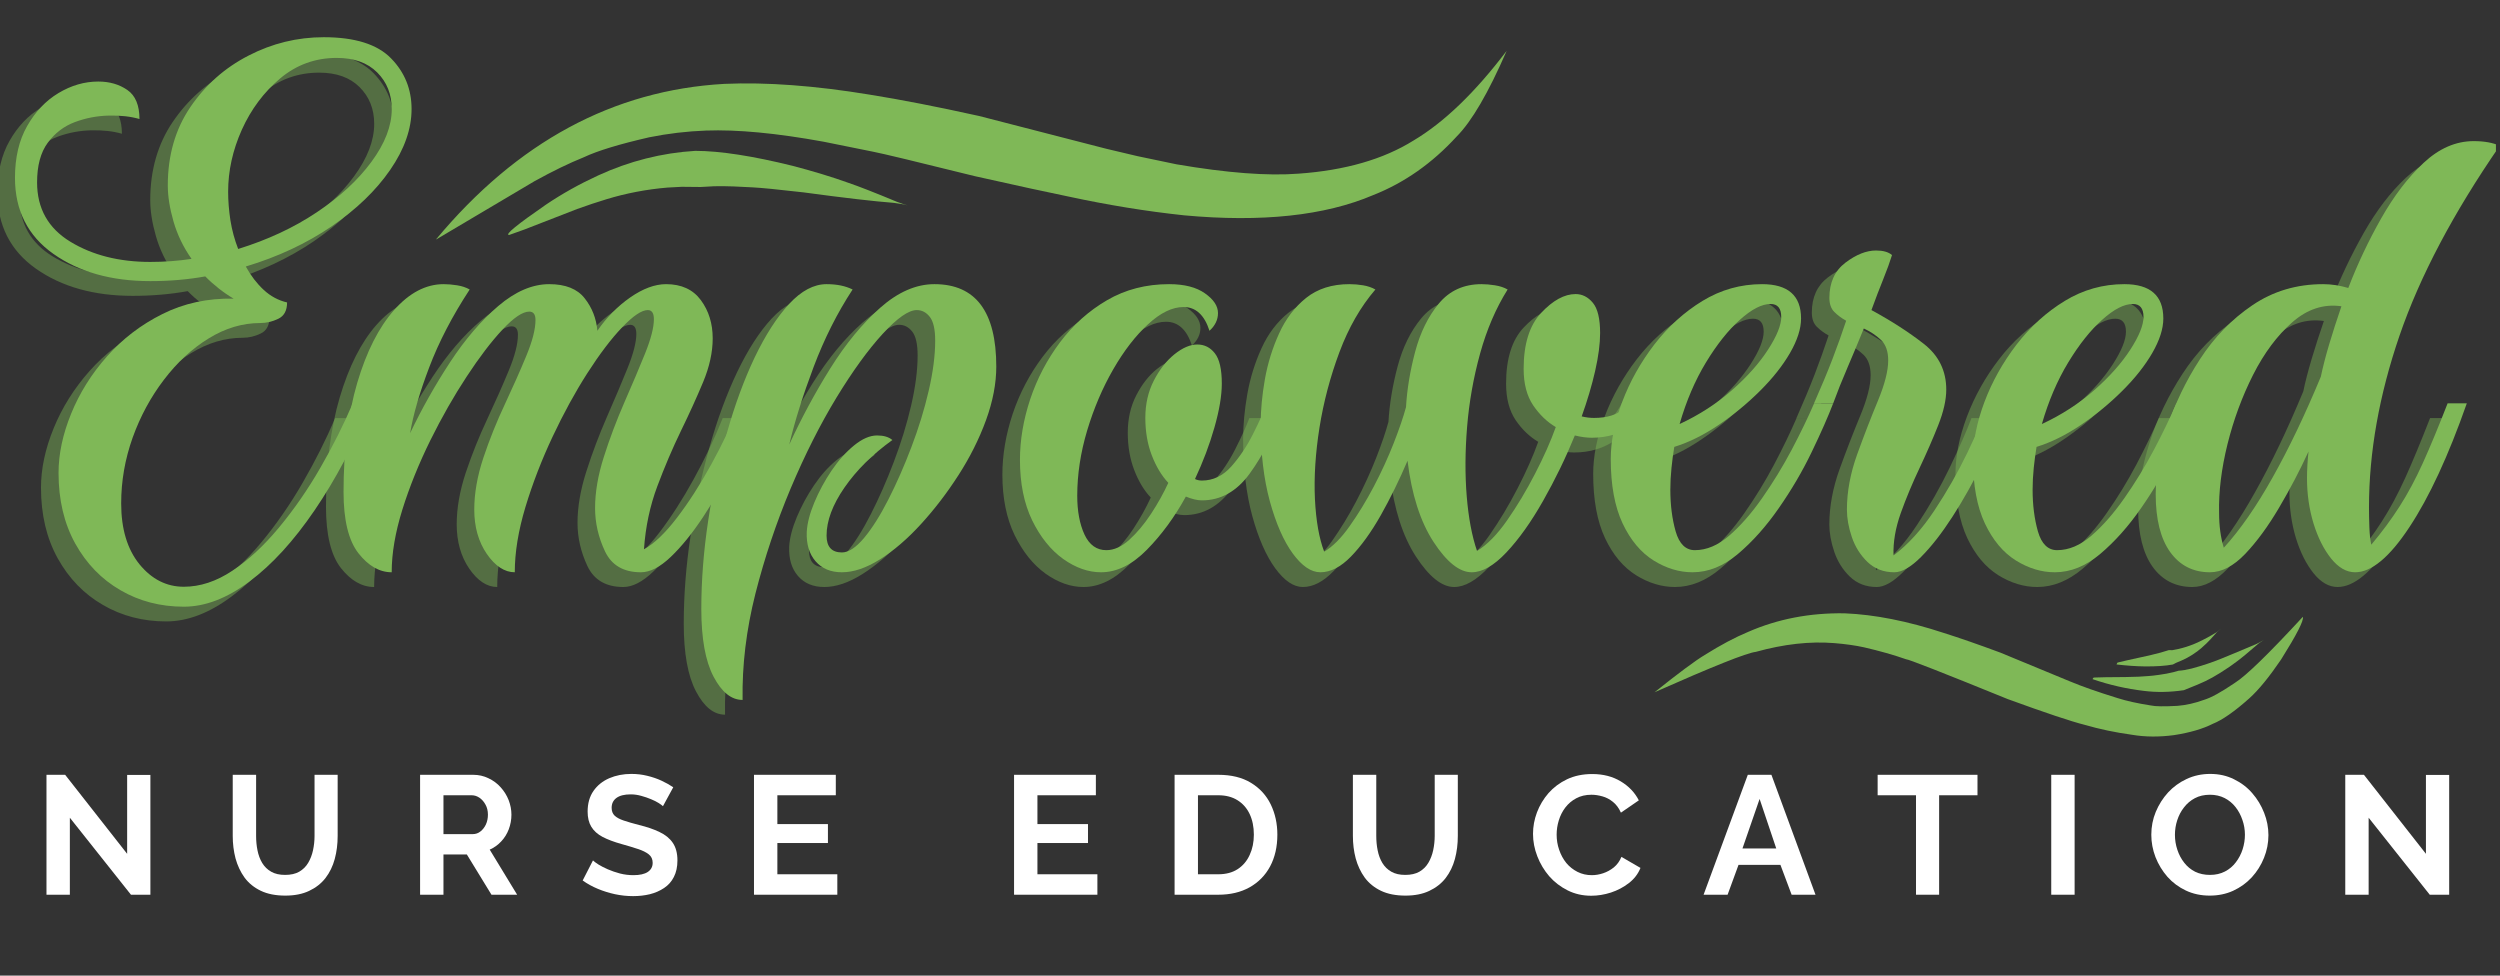 <svg xmlns="http://www.w3.org/2000/svg" xmlns:xlink="http://www.w3.org/1999/xlink" width="410" viewBox="0 0 307.5 120" height="160" preserveAspectRatio="xMidYMid meet"><rect x="0" y="0" width="307.5" height="120" fill="#333333" stroke="none"/><defs><g></g><clipPath id="fa09509497"><path d="M 265 17 L 307 17 L 307 71 L 265 71 Z M 265 17 " clip-rule="nonzero"></path></clipPath><clipPath id="bf67455c68"><path d="M 53 6 L 186 6 L 186 30 L 53 30 Z M 53 6 " clip-rule="nonzero"></path></clipPath><clipPath id="39e35d7f1f"><path d="M 52.441 12.574 L 185.355 3.227 L 186.957 26.012 L 54.043 35.359 Z M 52.441 12.574 " clip-rule="nonzero"></path></clipPath><clipPath id="1b4119282a"><path d="M 52.441 12.574 L 185.355 3.227 L 186.957 26.012 L 54.043 35.359 Z M 52.441 12.574 " clip-rule="nonzero"></path></clipPath><clipPath id="07a37777d4"><path d="M 62 18 L 112 18 L 112 29 L 62 29 Z M 62 18 " clip-rule="nonzero"></path></clipPath><clipPath id="f08b775c84"><path d="M 52.441 12.574 L 185.355 3.227 L 186.957 26.012 L 54.043 35.359 Z M 52.441 12.574 " clip-rule="nonzero"></path></clipPath><clipPath id="177f8e85aa"><path d="M 52.441 12.574 L 185.355 3.227 L 186.957 26.012 L 54.043 35.359 Z M 52.441 12.574 " clip-rule="nonzero"></path></clipPath><clipPath id="a512374259"><path d="M 203.512 75.316 L 283.457 75.316 L 283.457 90.543 L 203.512 90.543 Z M 203.512 75.316 " clip-rule="nonzero"></path></clipPath></defs><g fill="#7fb857" fill-opacity="0.439"><g transform="translate(1.557, 72.202)"><g><path d="M 18.891 4.234 C 16.016 4.234 13.414 3.555 11.094 2.203 C 8.77 0.859 6.922 -1.047 5.547 -3.516 C 4.172 -5.992 3.484 -8.895 3.484 -12.219 C 3.484 -14.539 4 -16.969 5.031 -19.5 C 6.062 -22.039 7.531 -24.391 9.438 -26.547 C 11.352 -28.711 13.629 -30.453 16.266 -31.766 C 18.898 -33.086 21.816 -33.719 25.016 -33.656 C 24.379 -34.031 23.766 -34.453 23.172 -34.922 C 22.578 -35.391 22.031 -35.879 21.531 -36.391 C 19.395 -36.004 17.141 -35.812 14.766 -35.812 C 9.992 -35.812 6.023 -36.926 2.859 -39.156 C -0.297 -41.383 -1.875 -44.504 -1.875 -48.516 C -1.875 -51.016 -1.375 -53.141 -0.375 -54.891 C 0.625 -56.648 1.906 -58 3.469 -58.938 C 5.039 -59.883 6.676 -60.359 8.375 -60.359 C 9.75 -60.359 10.938 -60.016 11.938 -59.328 C 12.938 -58.641 13.438 -57.445 13.438 -55.75 C 12.375 -56.062 11.117 -56.203 9.672 -56.172 C 8.234 -56.141 6.844 -55.875 5.5 -55.375 C 4.156 -54.875 3.039 -54.023 2.156 -52.828 C 1.281 -51.641 0.844 -50.016 0.844 -47.953 C 0.844 -44.754 2.207 -42.32 4.938 -40.656 C 7.664 -39 10.941 -38.172 14.766 -38.172 C 15.641 -38.172 16.5 -38.203 17.344 -38.266 C 18.188 -38.328 19.02 -38.422 19.844 -38.547 C 18.832 -39.984 18.094 -41.516 17.625 -43.141 C 17.156 -44.773 16.922 -46.254 16.922 -47.578 C 16.922 -51.273 17.844 -54.484 19.688 -57.203 C 21.539 -59.93 23.926 -62.047 26.844 -63.547 C 29.758 -65.055 32.848 -65.812 36.109 -65.812 C 39.93 -65.812 42.688 -64.945 44.375 -63.219 C 46.062 -61.5 46.906 -59.414 46.906 -56.969 C 46.906 -54.531 46.031 -52.039 44.281 -49.5 C 42.531 -46.957 40.117 -44.633 37.047 -42.531 C 33.973 -40.438 30.461 -38.797 26.516 -37.609 C 27.141 -36.473 27.875 -35.516 28.719 -34.734 C 29.562 -33.953 30.52 -33.438 31.594 -33.188 C 31.594 -32.188 31.227 -31.516 30.5 -31.172 C 29.781 -30.828 29.047 -30.656 28.297 -30.656 C 26.109 -30.656 23.992 -30.023 21.953 -28.766 C 19.91 -27.516 18.078 -25.82 16.453 -23.688 C 14.828 -21.562 13.539 -19.18 12.594 -16.547 C 11.656 -13.91 11.188 -11.219 11.188 -8.469 C 11.188 -5.332 11.938 -2.836 13.438 -0.984 C 14.945 0.859 16.766 1.781 18.891 1.781 C 20.898 1.781 22.891 1.125 24.859 -0.188 C 26.836 -1.5 28.75 -3.27 30.594 -5.5 C 32.445 -7.727 34.141 -10.172 35.672 -12.828 C 37.211 -15.492 38.547 -18.145 39.672 -20.781 L 41.938 -20.781 C 39.863 -15.758 37.539 -11.367 34.969 -7.609 C 32.406 -3.848 29.742 -0.938 26.984 1.125 C 24.223 3.195 21.523 4.234 18.891 4.234 Z M 24.344 -46.812 C 24.344 -45.688 24.438 -44.508 24.625 -43.281 C 24.82 -42.062 25.141 -40.891 25.578 -39.766 C 29.211 -40.891 32.438 -42.395 35.25 -44.281 C 38.07 -46.164 40.312 -48.234 41.969 -50.484 C 43.633 -52.742 44.469 -54.906 44.469 -56.969 C 44.469 -58.789 43.867 -60.297 42.672 -61.484 C 41.484 -62.672 39.828 -63.266 37.703 -63.266 C 35.066 -63.266 32.742 -62.422 30.734 -60.734 C 28.734 -59.047 27.164 -56.945 26.031 -54.438 C 24.906 -51.926 24.344 -49.383 24.344 -46.812 Z M 24.344 -46.812 "></path></g></g></g><g fill="#7fb857" fill-opacity="0.439"><g transform="translate(38.596, 72.202)"><g><path d="M 7.422 0 C 5.922 0 4.555 -0.781 3.328 -2.344 C 2.109 -3.914 1.5 -6.426 1.5 -9.875 C 1.5 -15.008 2.062 -19.488 3.188 -23.312 C 4.32 -27.133 5.828 -30.109 7.703 -32.234 C 9.586 -34.367 11.625 -35.438 13.812 -35.438 C 14.32 -35.438 14.875 -35.391 15.469 -35.297 C 16.062 -35.203 16.578 -35.031 17.016 -34.781 C 14.879 -31.52 13.219 -28.32 12.031 -25.188 C 10.844 -22.062 10.062 -19.367 9.688 -17.109 C 11.125 -20.117 12.766 -23.031 14.609 -25.844 C 16.461 -28.664 18.438 -30.969 20.531 -32.75 C 22.633 -34.539 24.723 -35.438 26.797 -35.438 C 28.797 -35.438 30.25 -34.859 31.156 -33.703 C 32.07 -32.547 32.594 -31.211 32.719 -29.703 C 33.844 -31.336 35.188 -32.703 36.75 -33.797 C 38.32 -34.891 39.797 -35.438 41.172 -35.438 C 43.055 -35.438 44.484 -34.781 45.453 -33.469 C 46.422 -32.156 46.906 -30.586 46.906 -28.766 C 46.906 -27.078 46.516 -25.289 45.734 -23.406 C 44.953 -21.531 44.039 -19.523 43 -17.391 C 41.969 -15.266 41 -12.992 40.094 -10.578 C 39.188 -8.16 38.641 -5.578 38.453 -2.828 C 39.703 -3.516 41.047 -4.797 42.484 -6.672 C 43.93 -8.555 45.344 -10.75 46.719 -13.25 C 48.102 -15.758 49.297 -18.27 50.297 -20.781 L 52.656 -20.781 C 51.77 -18.395 50.734 -15.977 49.547 -13.531 C 48.359 -11.094 47.086 -8.852 45.734 -6.812 C 44.391 -4.781 43.055 -3.133 41.734 -1.875 C 40.422 -0.625 39.203 0 38.078 0 C 35.941 0 34.469 -0.859 33.656 -2.578 C 32.844 -4.305 32.438 -6.078 32.438 -7.891 C 32.438 -9.836 32.797 -11.938 33.516 -14.188 C 34.234 -16.445 35.078 -18.688 36.047 -20.906 C 37.023 -23.133 37.875 -25.141 38.594 -26.922 C 39.312 -28.711 39.672 -30.113 39.672 -31.125 C 39.672 -31.875 39.422 -32.25 38.922 -32.25 C 38.172 -32.25 37.117 -31.539 35.766 -30.125 C 34.422 -28.719 32.992 -26.836 31.484 -24.484 C 29.984 -22.141 28.562 -19.539 27.219 -16.688 C 25.875 -13.832 24.758 -10.945 23.875 -8.031 C 23 -5.125 22.562 -2.445 22.562 0 C 21.312 0 20.164 -0.75 19.125 -2.25 C 18.094 -3.758 17.578 -5.578 17.578 -7.703 C 17.578 -9.711 17.953 -11.844 18.703 -14.094 C 19.461 -16.352 20.344 -18.547 21.344 -20.672 C 22.344 -22.805 23.219 -24.781 23.969 -26.594 C 24.727 -28.414 25.109 -29.895 25.109 -31.031 C 25.109 -31.719 24.852 -32.062 24.344 -32.062 C 23.531 -32.062 22.43 -31.32 21.047 -29.844 C 19.672 -28.375 18.203 -26.445 16.641 -24.062 C 15.078 -21.688 13.586 -19.07 12.172 -16.219 C 10.766 -13.363 9.617 -10.523 8.734 -7.703 C 7.859 -4.891 7.422 -2.32 7.422 0 Z M 7.422 0 "></path></g></g></g><g fill="#7fb857" fill-opacity="0.439"><g transform="translate(86.351, 72.202)"><g><path d="M 2.828 15.703 C 1.441 15.703 0.25 14.742 -0.75 12.828 C -1.75 10.922 -2.25 8.148 -2.25 4.516 C -2.25 1.004 -1.969 -2.613 -1.406 -6.344 C -0.844 -10.07 -0.078 -13.66 0.891 -17.109 C 1.859 -20.555 3 -23.66 4.312 -26.422 C 5.633 -29.18 7.047 -31.375 8.547 -33 C 10.055 -34.625 11.594 -35.438 13.156 -35.438 C 14.414 -35.438 15.484 -35.219 16.359 -34.781 C 14.473 -31.906 12.875 -28.727 11.562 -25.25 C 10.25 -21.77 9.25 -18.586 8.562 -15.703 C 10.062 -18.961 11.75 -22.094 13.625 -25.094 C 15.508 -28.102 17.547 -30.578 19.734 -32.516 C 21.93 -34.461 24.16 -35.438 26.422 -35.438 C 31.492 -35.438 34.031 -32.055 34.031 -25.297 C 34.031 -23.223 33.609 -21.023 32.766 -18.703 C 31.922 -16.391 30.789 -14.133 29.375 -11.938 C 27.969 -9.75 26.43 -7.742 24.766 -5.922 C 23.109 -4.109 21.43 -2.664 19.734 -1.594 C 18.047 -0.531 16.484 0 15.047 0 C 13.66 0 12.578 -0.453 11.797 -1.359 C 11.016 -2.266 10.656 -3.473 10.719 -4.984 C 10.781 -6.047 11.094 -7.25 11.656 -8.594 C 12.219 -9.945 12.922 -11.25 13.766 -12.5 C 14.617 -13.758 15.547 -14.797 16.547 -15.609 C 17.547 -16.422 18.488 -16.828 19.375 -16.828 C 20.188 -16.828 20.812 -16.641 21.25 -16.266 C 18.801 -14.504 16.836 -12.555 15.359 -10.422 C 13.891 -8.297 13.156 -6.328 13.156 -4.516 C 13.156 -3.129 13.785 -2.438 15.047 -2.438 C 15.859 -2.438 16.766 -3.031 17.766 -4.219 C 18.766 -5.414 19.766 -7 20.766 -8.969 C 21.773 -10.945 22.719 -13.094 23.594 -15.406 C 24.477 -17.727 25.188 -20.035 25.719 -22.328 C 26.25 -24.617 26.516 -26.672 26.516 -28.484 C 26.516 -29.867 26.297 -30.844 25.859 -31.406 C 25.422 -31.969 24.883 -32.25 24.25 -32.25 C 23.25 -32.25 21.852 -31.273 20.062 -29.328 C 18.281 -27.391 16.383 -24.773 14.375 -21.484 C 12.375 -18.191 10.492 -14.461 8.734 -10.297 C 6.984 -6.129 5.539 -1.82 4.406 2.625 C 3.281 7.082 2.754 11.441 2.828 15.703 Z M 2.828 15.703 "></path></g></g></g><g fill="#7fb857" fill-opacity="0.439"><g transform="translate(122.168, 72.202)"><g><path d="M 11.094 0 C 9.531 0 7.977 -0.547 6.438 -1.641 C 4.906 -2.742 3.633 -4.328 2.625 -6.391 C 1.625 -8.461 1.125 -10.938 1.125 -13.812 C 1.125 -16.258 1.547 -18.754 2.391 -21.297 C 3.242 -23.836 4.469 -26.172 6.062 -28.297 C 7.664 -30.43 9.594 -32.156 11.844 -33.469 C 14.102 -34.781 16.645 -35.438 19.469 -35.438 C 21.344 -35.438 22.812 -35.062 23.875 -34.312 C 24.945 -33.562 25.484 -32.75 25.484 -31.875 C 25.484 -31.062 25.133 -30.336 24.438 -29.703 C 23.812 -31.648 22.75 -32.625 21.25 -32.625 C 19.863 -32.625 18.406 -31.914 16.875 -30.5 C 15.344 -29.094 13.914 -27.242 12.594 -24.953 C 11.281 -22.672 10.211 -20.164 9.391 -17.438 C 8.578 -14.707 8.172 -12.031 8.172 -9.406 C 8.172 -7.52 8.469 -5.93 9.062 -4.641 C 9.664 -3.359 10.562 -2.719 11.75 -2.719 C 12.688 -2.719 13.625 -3.141 14.562 -3.984 C 15.508 -4.836 16.406 -5.906 17.25 -7.188 C 18.094 -8.477 18.801 -9.75 19.375 -11 C 18.551 -11.875 17.875 -13 17.344 -14.375 C 16.812 -15.758 16.547 -17.297 16.547 -18.984 C 16.547 -20.68 16.891 -22.203 17.578 -23.547 C 18.266 -24.898 19.109 -25.984 20.109 -26.797 C 21.117 -27.609 22.062 -28.016 22.938 -28.016 C 23.812 -28.016 24.531 -27.656 25.094 -26.938 C 25.664 -26.219 25.953 -24.977 25.953 -23.219 C 25.953 -21.719 25.648 -19.914 25.047 -17.812 C 24.453 -15.719 23.656 -13.602 22.656 -11.469 C 22.906 -11.344 23.188 -11.281 23.5 -11.281 C 24.883 -11.281 26.094 -11.859 27.125 -13.016 C 28.156 -14.18 29.047 -15.516 29.797 -17.016 C 30.555 -18.516 31.125 -19.77 31.5 -20.781 L 33.844 -20.781 C 32.469 -17.207 30.977 -14.32 29.375 -12.125 C 27.781 -9.938 25.82 -8.844 23.5 -8.844 C 22.938 -8.844 22.281 -9 21.531 -9.312 C 20.156 -6.801 18.555 -4.617 16.734 -2.766 C 14.922 -0.922 13.039 0 11.094 0 Z M 11.094 0 "></path></g></g></g><g fill="#7fb857" fill-opacity="0.439"><g transform="translate(151.123, 72.202)"><g><path d="M 9.125 0 C 7.988 0 6.859 -0.766 5.734 -2.297 C 4.609 -3.836 3.664 -5.984 2.906 -8.734 C 2.156 -11.492 1.781 -14.66 1.781 -18.234 C 1.781 -19.93 1.953 -21.766 2.297 -23.734 C 2.648 -25.711 3.234 -27.594 4.047 -29.375 C 4.859 -31.164 5.969 -32.625 7.375 -33.75 C 8.789 -34.875 10.562 -35.438 12.688 -35.438 C 13.25 -35.438 13.812 -35.391 14.375 -35.297 C 14.945 -35.203 15.453 -35.031 15.891 -34.781 C 14.066 -32.656 12.594 -30.086 11.469 -27.078 C 10.344 -24.066 9.523 -20.977 9.016 -17.812 C 8.516 -14.645 8.328 -11.711 8.453 -9.016 C 8.586 -6.328 8.969 -4.164 9.594 -2.531 C 10.656 -3.164 11.703 -4.219 12.734 -5.688 C 13.773 -7.156 14.766 -8.781 15.703 -10.562 C 16.641 -12.352 17.453 -14.125 18.141 -15.875 C 18.828 -17.633 19.332 -19.113 19.656 -20.312 C 19.781 -22.5 20.156 -24.77 20.781 -27.125 C 21.406 -29.477 22.375 -31.453 23.688 -33.047 C 25.008 -34.641 26.766 -35.438 28.953 -35.438 C 29.453 -35.438 30 -35.391 30.594 -35.297 C 31.195 -35.203 31.719 -35.031 32.156 -34.781 C 30.707 -32.469 29.578 -29.836 28.766 -26.891 C 27.953 -23.941 27.422 -20.945 27.172 -17.906 C 26.922 -14.863 26.906 -12.008 27.125 -9.344 C 27.344 -6.688 27.766 -4.445 28.391 -2.625 C 29.641 -3.383 30.875 -4.641 32.094 -6.391 C 33.32 -8.148 34.469 -10.062 35.531 -12.125 C 36.602 -14.195 37.453 -16.109 38.078 -17.859 C 37.016 -18.484 36.086 -19.375 35.297 -20.531 C 34.516 -21.695 34.125 -23.191 34.125 -25.016 C 34.125 -28.078 34.844 -30.375 36.281 -31.906 C 37.727 -33.445 39.141 -34.219 40.516 -34.219 C 41.336 -34.219 42.047 -33.859 42.641 -33.141 C 43.234 -32.422 43.531 -31.18 43.531 -29.422 C 43.531 -28.109 43.328 -26.555 42.922 -24.766 C 42.516 -22.984 41.961 -21.117 41.266 -19.172 C 41.523 -19.109 41.781 -19.062 42.031 -19.031 C 42.281 -19 42.531 -18.984 42.781 -18.984 C 44.406 -18.984 45.641 -19.375 46.484 -20.156 C 47.336 -20.945 47.984 -21.812 48.422 -22.75 L 51.047 -22.75 C 50.234 -20.688 49.086 -19.133 47.609 -18.094 C 46.141 -17.062 44.438 -16.547 42.5 -16.547 C 41.875 -16.547 41.18 -16.641 40.422 -16.828 C 39.297 -14.066 37.992 -11.383 36.516 -8.781 C 35.047 -6.188 33.539 -4.07 32 -2.438 C 30.469 -0.812 29.047 0 27.734 0 C 26.234 0 24.664 -1.25 23.031 -3.75 C 21.406 -6.258 20.344 -9.582 19.844 -13.719 C 18.832 -11.344 17.734 -9.102 16.547 -7 C 15.359 -4.906 14.133 -3.211 12.875 -1.922 C 11.625 -0.641 10.375 0 9.125 0 Z M 9.125 0 "></path></g></g></g><g fill="#7fb857" fill-opacity="0.439"><g transform="translate(195.4, 72.202)"><g><path d="M 10.625 0 C 8.988 0 7.391 -0.484 5.828 -1.453 C 4.266 -2.43 2.992 -3.953 2.016 -6.016 C 1.047 -8.086 0.562 -10.723 0.562 -13.922 C 0.562 -16.109 1.031 -18.453 1.969 -20.953 C 2.914 -23.461 4.234 -25.816 5.922 -28.016 C 7.617 -30.211 9.594 -32 11.844 -33.375 C 14.102 -34.75 16.547 -35.438 19.172 -35.438 C 22.367 -35.438 23.969 -34.031 23.969 -31.219 C 23.969 -29.957 23.516 -28.539 22.609 -26.969 C 21.703 -25.406 20.477 -23.859 18.938 -22.328 C 17.406 -20.797 15.711 -19.398 13.859 -18.141 C 12.016 -16.891 10.188 -15.984 8.375 -15.422 C 8.238 -14.609 8.125 -13.742 8.031 -12.828 C 7.938 -11.922 7.891 -11.031 7.891 -10.156 C 7.891 -8.27 8.109 -6.555 8.547 -5.016 C 8.992 -3.484 9.781 -2.719 10.906 -2.719 C 12.344 -2.719 13.75 -3.312 15.125 -4.5 C 16.508 -5.695 17.859 -7.234 19.172 -9.109 C 20.492 -10.992 21.703 -12.969 22.797 -15.031 C 23.891 -17.102 24.816 -19.02 25.578 -20.781 L 27.922 -20.781 C 27.297 -19.145 26.414 -17.148 25.281 -14.797 C 24.156 -12.453 22.805 -10.148 21.234 -7.891 C 19.672 -5.641 17.992 -3.758 16.203 -2.25 C 14.422 -0.75 12.562 0 10.625 0 Z M 9.031 -18.234 C 11.469 -19.367 13.625 -20.766 15.5 -22.422 C 17.383 -24.086 18.859 -25.75 19.922 -27.406 C 20.992 -29.062 21.531 -30.395 21.531 -31.406 C 21.531 -32.469 21.094 -33 20.219 -33 C 19.145 -33 17.891 -32.352 16.453 -31.062 C 15.016 -29.781 13.617 -28.023 12.266 -25.797 C 10.922 -23.578 9.844 -21.055 9.031 -18.234 Z M 9.031 -18.234 "></path></g></g></g><g fill="#7fb857" fill-opacity="0.439"><g transform="translate(218.432, 72.202)"><g><path d="M 12.406 0 C 11.094 0 9.992 -0.422 9.109 -1.266 C 8.234 -2.109 7.594 -3.125 7.188 -4.312 C 6.781 -5.508 6.578 -6.641 6.578 -7.703 C 6.578 -9.898 7 -12.172 7.844 -14.516 C 8.695 -16.867 9.547 -19.062 10.391 -21.094 C 11.234 -23.133 11.656 -24.785 11.656 -26.047 C 11.656 -27.172 11.359 -28.016 10.766 -28.578 C 10.172 -29.141 9.469 -29.609 8.656 -29.984 C 8.02 -28.422 7.359 -26.836 6.672 -25.234 C 5.984 -23.641 5.391 -22.156 4.891 -20.781 L 2.531 -20.781 C 3.414 -22.781 4.172 -24.594 4.797 -26.219 C 5.422 -27.852 5.984 -29.426 6.484 -30.938 C 5.922 -31.25 5.438 -31.609 5.031 -32.016 C 4.625 -32.422 4.422 -33 4.422 -33.75 C 4.422 -35.633 5.078 -37.078 6.391 -38.078 C 7.711 -39.078 8.969 -39.578 10.156 -39.578 C 11.031 -39.578 11.688 -39.391 12.125 -39.016 C 11.875 -38.203 11.516 -37.211 11.047 -36.047 C 10.578 -34.891 10.094 -33.625 9.594 -32.25 C 12.031 -30.926 14.172 -29.547 16.016 -28.109 C 17.867 -26.672 18.797 -24.789 18.797 -22.469 C 18.797 -21.219 18.469 -19.758 17.812 -18.094 C 17.156 -16.438 16.391 -14.68 15.516 -12.828 C 14.641 -10.984 13.867 -9.133 13.203 -7.281 C 12.547 -5.438 12.25 -3.695 12.312 -2.062 C 14.133 -3.445 15.812 -5.297 17.344 -7.609 C 18.883 -9.93 20.234 -12.297 21.391 -14.703 C 22.547 -17.117 23.438 -19.145 24.062 -20.781 L 26.422 -20.781 C 25.547 -18.395 24.508 -15.977 23.312 -13.531 C 22.125 -11.094 20.867 -8.852 19.547 -6.812 C 18.234 -4.781 16.945 -3.133 15.688 -1.875 C 14.438 -0.625 13.344 0 12.406 0 Z M 12.406 0 "></path></g></g></g><g fill="#7fb857" fill-opacity="0.439"><g transform="translate(239.96, 72.202)"><g><path d="M 10.625 0 C 8.988 0 7.391 -0.484 5.828 -1.453 C 4.266 -2.43 2.992 -3.953 2.016 -6.016 C 1.047 -8.086 0.562 -10.723 0.562 -13.922 C 0.562 -16.109 1.031 -18.453 1.969 -20.953 C 2.914 -23.461 4.234 -25.816 5.922 -28.016 C 7.617 -30.211 9.594 -32 11.844 -33.375 C 14.102 -34.75 16.547 -35.438 19.172 -35.438 C 22.367 -35.438 23.969 -34.031 23.969 -31.219 C 23.969 -29.957 23.516 -28.539 22.609 -26.969 C 21.703 -25.406 20.477 -23.859 18.938 -22.328 C 17.406 -20.797 15.711 -19.398 13.859 -18.141 C 12.016 -16.891 10.188 -15.984 8.375 -15.422 C 8.238 -14.609 8.125 -13.742 8.031 -12.828 C 7.938 -11.922 7.891 -11.031 7.891 -10.156 C 7.891 -8.27 8.109 -6.555 8.547 -5.016 C 8.992 -3.484 9.781 -2.719 10.906 -2.719 C 12.344 -2.719 13.75 -3.312 15.125 -4.5 C 16.508 -5.695 17.859 -7.234 19.172 -9.109 C 20.492 -10.992 21.703 -12.969 22.797 -15.031 C 23.891 -17.102 24.816 -19.02 25.578 -20.781 L 27.922 -20.781 C 27.297 -19.145 26.414 -17.148 25.281 -14.797 C 24.156 -12.453 22.805 -10.148 21.234 -7.891 C 19.672 -5.641 17.992 -3.758 16.203 -2.25 C 14.422 -0.75 12.562 0 10.625 0 Z M 9.031 -18.234 C 11.469 -19.367 13.625 -20.766 15.5 -22.422 C 17.383 -24.086 18.859 -25.75 19.922 -27.406 C 20.992 -29.062 21.531 -30.395 21.531 -31.406 C 21.531 -32.469 21.094 -33 20.219 -33 C 19.145 -33 17.891 -32.352 16.453 -31.062 C 15.016 -29.781 13.617 -28.023 12.266 -25.797 C 10.922 -23.578 9.844 -21.055 9.031 -18.234 Z M 9.031 -18.234 "></path></g></g></g><g fill="#7fb857" fill-opacity="0.439"><g transform="translate(262.992, 72.202)"><g><path d="M 6.672 0 C 4.609 0 2.977 -0.828 1.781 -2.484 C 0.594 -4.148 0 -6.52 0 -9.594 C 0 -12.094 0.469 -14.816 1.406 -17.766 C 2.352 -20.711 3.703 -23.531 5.453 -26.219 C 7.203 -28.914 9.348 -31.125 11.891 -32.844 C 14.43 -34.57 17.332 -35.438 20.594 -35.438 C 21.594 -35.438 22.625 -35.281 23.688 -34.969 C 24.82 -37.914 26.172 -40.77 27.734 -43.531 C 29.297 -46.289 31.031 -48.562 32.938 -50.344 C 34.852 -52.133 36.91 -53.031 39.109 -53.031 C 40.422 -53.031 41.488 -52.836 42.312 -52.453 C 36.602 -44.18 32.492 -36.395 29.984 -29.094 C 27.484 -21.789 26.234 -14.754 26.234 -7.984 C 26.234 -7.234 26.25 -6.422 26.281 -5.547 C 26.312 -4.672 26.391 -3.953 26.516 -3.391 C 27.828 -4.953 28.984 -6.516 29.984 -8.078 C 30.992 -9.648 31.953 -11.438 32.859 -13.438 C 33.766 -15.445 34.781 -17.895 35.906 -20.781 L 38.266 -20.781 C 36.004 -14.32 33.648 -9.242 31.203 -5.547 C 28.766 -1.848 26.539 0 24.531 0 C 23.469 0 22.484 -0.562 21.578 -1.688 C 20.672 -2.82 19.945 -4.266 19.406 -6.016 C 18.875 -7.773 18.609 -9.625 18.609 -11.562 C 18.609 -12.062 18.625 -12.594 18.656 -13.156 C 18.688 -13.727 18.734 -14.297 18.797 -14.859 C 17.734 -12.535 16.523 -10.227 15.172 -7.938 C 13.828 -5.656 12.438 -3.758 11 -2.25 C 9.562 -0.75 8.117 0 6.672 0 Z M 7.797 -7.328 C 7.797 -5.703 7.988 -4.266 8.375 -3.016 C 10.375 -5.203 12.375 -8.082 14.375 -11.656 C 16.383 -15.227 18.363 -19.363 20.312 -24.062 C 20.562 -25.258 20.906 -26.594 21.344 -28.062 C 21.781 -29.531 22.281 -31.082 22.844 -32.719 C 20.656 -33.031 18.633 -32.367 16.781 -30.734 C 14.938 -29.109 13.336 -26.961 11.984 -24.297 C 10.641 -21.641 9.586 -18.789 8.828 -15.75 C 8.078 -12.707 7.734 -9.898 7.797 -7.328 Z M 7.797 -7.328 "></path></g></g></g><g fill="#7fb857" fill-opacity="1"><g transform="translate(3.717, 70.389)"><g><path d="M 18.891 4.234 C 16.016 4.234 13.414 3.555 11.094 2.203 C 8.77 0.859 6.922 -1.047 5.547 -3.516 C 4.172 -5.992 3.484 -8.895 3.484 -12.219 C 3.484 -14.539 4 -16.969 5.031 -19.5 C 6.062 -22.039 7.531 -24.391 9.438 -26.547 C 11.352 -28.711 13.629 -30.453 16.266 -31.766 C 18.898 -33.086 21.816 -33.719 25.016 -33.656 C 24.379 -34.031 23.766 -34.453 23.172 -34.922 C 22.578 -35.391 22.031 -35.879 21.531 -36.391 C 19.395 -36.004 17.141 -35.812 14.766 -35.812 C 9.992 -35.812 6.023 -36.926 2.859 -39.156 C -0.297 -41.383 -1.875 -44.504 -1.875 -48.516 C -1.875 -51.016 -1.375 -53.141 -0.375 -54.891 C 0.625 -56.648 1.906 -58 3.469 -58.938 C 5.039 -59.883 6.676 -60.359 8.375 -60.359 C 9.75 -60.359 10.938 -60.016 11.938 -59.328 C 12.938 -58.641 13.438 -57.445 13.438 -55.75 C 12.375 -56.062 11.117 -56.203 9.672 -56.172 C 8.234 -56.141 6.844 -55.875 5.5 -55.375 C 4.156 -54.875 3.039 -54.023 2.156 -52.828 C 1.281 -51.641 0.844 -50.016 0.844 -47.953 C 0.844 -44.754 2.207 -42.32 4.938 -40.656 C 7.664 -39 10.941 -38.172 14.766 -38.172 C 15.641 -38.172 16.5 -38.203 17.344 -38.266 C 18.188 -38.328 19.02 -38.422 19.844 -38.547 C 18.832 -39.984 18.094 -41.516 17.625 -43.141 C 17.156 -44.773 16.922 -46.254 16.922 -47.578 C 16.922 -51.273 17.844 -54.484 19.688 -57.203 C 21.539 -59.93 23.926 -62.047 26.844 -63.547 C 29.758 -65.055 32.848 -65.812 36.109 -65.812 C 39.93 -65.812 42.688 -64.945 44.375 -63.219 C 46.062 -61.5 46.906 -59.414 46.906 -56.969 C 46.906 -54.531 46.031 -52.039 44.281 -49.5 C 42.531 -46.957 40.117 -44.633 37.047 -42.531 C 33.973 -40.438 30.461 -38.797 26.516 -37.609 C 27.141 -36.473 27.875 -35.516 28.719 -34.734 C 29.562 -33.953 30.52 -33.438 31.594 -33.188 C 31.594 -32.188 31.227 -31.516 30.5 -31.172 C 29.781 -30.828 29.047 -30.656 28.297 -30.656 C 26.109 -30.656 23.992 -30.023 21.953 -28.766 C 19.91 -27.516 18.078 -25.82 16.453 -23.688 C 14.828 -21.562 13.539 -19.18 12.594 -16.547 C 11.656 -13.91 11.188 -11.219 11.188 -8.469 C 11.188 -5.332 11.938 -2.836 13.438 -0.984 C 14.945 0.859 16.766 1.781 18.891 1.781 C 20.898 1.781 22.891 1.125 24.859 -0.188 C 26.836 -1.5 28.75 -3.27 30.594 -5.5 C 32.445 -7.727 34.141 -10.172 35.672 -12.828 C 37.211 -15.492 38.547 -18.145 39.672 -20.781 L 41.938 -20.781 C 39.863 -15.758 37.539 -11.367 34.969 -7.609 C 32.406 -3.848 29.742 -0.938 26.984 1.125 C 24.223 3.195 21.523 4.234 18.891 4.234 Z M 24.344 -46.812 C 24.344 -45.688 24.438 -44.508 24.625 -43.281 C 24.82 -42.062 25.141 -40.891 25.578 -39.766 C 29.211 -40.891 32.438 -42.395 35.25 -44.281 C 38.07 -46.164 40.312 -48.234 41.969 -50.484 C 43.633 -52.742 44.469 -54.906 44.469 -56.969 C 44.469 -58.789 43.867 -60.297 42.672 -61.484 C 41.484 -62.672 39.828 -63.266 37.703 -63.266 C 35.066 -63.266 32.742 -62.422 30.734 -60.734 C 28.734 -59.047 27.164 -56.945 26.031 -54.438 C 24.906 -51.926 24.344 -49.383 24.344 -46.812 Z M 24.344 -46.812 "></path></g></g></g><g fill="#7fb857" fill-opacity="1"><g transform="translate(40.756, 70.389)"><g><path d="M 7.422 0 C 5.922 0 4.555 -0.781 3.328 -2.344 C 2.109 -3.914 1.5 -6.426 1.5 -9.875 C 1.5 -15.008 2.062 -19.488 3.188 -23.312 C 4.32 -27.133 5.828 -30.109 7.703 -32.234 C 9.586 -34.367 11.625 -35.438 13.812 -35.438 C 14.32 -35.438 14.875 -35.391 15.469 -35.297 C 16.062 -35.203 16.578 -35.031 17.016 -34.781 C 14.879 -31.52 13.219 -28.32 12.031 -25.188 C 10.844 -22.062 10.062 -19.367 9.688 -17.109 C 11.125 -20.117 12.766 -23.031 14.609 -25.844 C 16.461 -28.664 18.438 -30.969 20.531 -32.75 C 22.633 -34.539 24.723 -35.438 26.797 -35.438 C 28.797 -35.438 30.25 -34.859 31.156 -33.703 C 32.07 -32.547 32.594 -31.211 32.719 -29.703 C 33.844 -31.336 35.188 -32.703 36.75 -33.797 C 38.32 -34.891 39.797 -35.438 41.172 -35.438 C 43.055 -35.438 44.484 -34.781 45.453 -33.469 C 46.422 -32.156 46.906 -30.586 46.906 -28.766 C 46.906 -27.078 46.516 -25.289 45.734 -23.406 C 44.953 -21.531 44.039 -19.523 43 -17.391 C 41.969 -15.266 41 -12.992 40.094 -10.578 C 39.188 -8.16 38.641 -5.578 38.453 -2.828 C 39.703 -3.516 41.047 -4.797 42.484 -6.672 C 43.93 -8.555 45.344 -10.75 46.719 -13.25 C 48.102 -15.758 49.297 -18.27 50.297 -20.781 L 52.656 -20.781 C 51.77 -18.395 50.734 -15.977 49.547 -13.531 C 48.359 -11.094 47.086 -8.852 45.734 -6.812 C 44.391 -4.781 43.055 -3.133 41.734 -1.875 C 40.422 -0.625 39.203 0 38.078 0 C 35.941 0 34.469 -0.859 33.656 -2.578 C 32.844 -4.305 32.438 -6.078 32.438 -7.891 C 32.438 -9.836 32.797 -11.938 33.516 -14.188 C 34.234 -16.445 35.078 -18.688 36.047 -20.906 C 37.023 -23.133 37.875 -25.141 38.594 -26.922 C 39.312 -28.711 39.672 -30.113 39.672 -31.125 C 39.672 -31.875 39.422 -32.25 38.922 -32.25 C 38.172 -32.25 37.117 -31.539 35.766 -30.125 C 34.422 -28.719 32.992 -26.836 31.484 -24.484 C 29.984 -22.141 28.562 -19.539 27.219 -16.688 C 25.875 -13.832 24.758 -10.945 23.875 -8.031 C 23 -5.125 22.562 -2.445 22.562 0 C 21.312 0 20.164 -0.75 19.125 -2.25 C 18.094 -3.758 17.578 -5.578 17.578 -7.703 C 17.578 -9.711 17.953 -11.844 18.703 -14.094 C 19.461 -16.352 20.344 -18.547 21.344 -20.672 C 22.344 -22.805 23.219 -24.781 23.969 -26.594 C 24.727 -28.414 25.109 -29.895 25.109 -31.031 C 25.109 -31.719 24.852 -32.062 24.344 -32.062 C 23.531 -32.062 22.43 -31.32 21.047 -29.844 C 19.672 -28.375 18.203 -26.445 16.641 -24.062 C 15.078 -21.688 13.586 -19.07 12.172 -16.219 C 10.766 -13.363 9.617 -10.523 8.734 -7.703 C 7.859 -4.891 7.422 -2.32 7.422 0 Z M 7.422 0 "></path></g></g></g><g fill="#7fb857" fill-opacity="1"><g transform="translate(88.512, 70.389)"><g><path d="M 2.828 15.703 C 1.441 15.703 0.25 14.742 -0.75 12.828 C -1.75 10.922 -2.25 8.148 -2.25 4.516 C -2.25 1.004 -1.969 -2.613 -1.406 -6.344 C -0.844 -10.07 -0.078 -13.66 0.891 -17.109 C 1.859 -20.555 3 -23.66 4.312 -26.422 C 5.633 -29.18 7.047 -31.375 8.547 -33 C 10.055 -34.625 11.594 -35.438 13.156 -35.438 C 14.414 -35.438 15.484 -35.219 16.359 -34.781 C 14.473 -31.906 12.875 -28.727 11.562 -25.25 C 10.25 -21.77 9.25 -18.586 8.562 -15.703 C 10.062 -18.961 11.75 -22.094 13.625 -25.094 C 15.508 -28.102 17.547 -30.578 19.734 -32.516 C 21.93 -34.461 24.16 -35.438 26.422 -35.438 C 31.492 -35.438 34.031 -32.055 34.031 -25.297 C 34.031 -23.223 33.609 -21.023 32.766 -18.703 C 31.922 -16.391 30.789 -14.133 29.375 -11.938 C 27.969 -9.75 26.43 -7.742 24.766 -5.922 C 23.109 -4.109 21.43 -2.664 19.734 -1.594 C 18.047 -0.531 16.484 0 15.047 0 C 13.66 0 12.578 -0.453 11.797 -1.359 C 11.016 -2.266 10.656 -3.473 10.719 -4.984 C 10.781 -6.047 11.094 -7.25 11.656 -8.594 C 12.219 -9.945 12.922 -11.25 13.766 -12.5 C 14.617 -13.758 15.547 -14.797 16.547 -15.609 C 17.547 -16.422 18.488 -16.828 19.375 -16.828 C 20.188 -16.828 20.812 -16.641 21.25 -16.266 C 18.801 -14.504 16.836 -12.555 15.359 -10.422 C 13.891 -8.297 13.156 -6.328 13.156 -4.516 C 13.156 -3.129 13.785 -2.438 15.047 -2.438 C 15.859 -2.438 16.766 -3.031 17.766 -4.219 C 18.766 -5.414 19.766 -7 20.766 -8.969 C 21.773 -10.945 22.719 -13.094 23.594 -15.406 C 24.477 -17.727 25.188 -20.035 25.719 -22.328 C 26.25 -24.617 26.516 -26.672 26.516 -28.484 C 26.516 -29.867 26.297 -30.844 25.859 -31.406 C 25.422 -31.969 24.883 -32.25 24.25 -32.25 C 23.25 -32.25 21.852 -31.273 20.062 -29.328 C 18.281 -27.391 16.383 -24.773 14.375 -21.484 C 12.375 -18.191 10.492 -14.461 8.734 -10.297 C 6.984 -6.129 5.539 -1.82 4.406 2.625 C 3.281 7.082 2.754 11.441 2.828 15.703 Z M 2.828 15.703 "></path></g></g></g><g fill="#7fb857" fill-opacity="1"><g transform="translate(124.329, 70.389)"><g><path d="M 11.094 0 C 9.531 0 7.977 -0.547 6.438 -1.641 C 4.906 -2.742 3.633 -4.328 2.625 -6.391 C 1.625 -8.461 1.125 -10.938 1.125 -13.812 C 1.125 -16.258 1.547 -18.754 2.391 -21.297 C 3.242 -23.836 4.469 -26.172 6.062 -28.297 C 7.664 -30.43 9.594 -32.156 11.844 -33.469 C 14.102 -34.781 16.645 -35.438 19.469 -35.438 C 21.344 -35.438 22.812 -35.062 23.875 -34.312 C 24.945 -33.562 25.484 -32.75 25.484 -31.875 C 25.484 -31.062 25.133 -30.336 24.438 -29.703 C 23.812 -31.648 22.75 -32.625 21.25 -32.625 C 19.863 -32.625 18.406 -31.914 16.875 -30.5 C 15.344 -29.094 13.914 -27.242 12.594 -24.953 C 11.281 -22.672 10.211 -20.164 9.391 -17.438 C 8.578 -14.707 8.172 -12.031 8.172 -9.406 C 8.172 -7.52 8.469 -5.93 9.062 -4.641 C 9.664 -3.359 10.562 -2.719 11.75 -2.719 C 12.688 -2.719 13.625 -3.141 14.562 -3.984 C 15.508 -4.836 16.406 -5.906 17.25 -7.188 C 18.094 -8.477 18.801 -9.75 19.375 -11 C 18.551 -11.875 17.875 -13 17.344 -14.375 C 16.812 -15.758 16.547 -17.297 16.547 -18.984 C 16.547 -20.68 16.891 -22.203 17.578 -23.547 C 18.266 -24.898 19.109 -25.984 20.109 -26.797 C 21.117 -27.609 22.062 -28.016 22.938 -28.016 C 23.812 -28.016 24.531 -27.656 25.094 -26.938 C 25.664 -26.219 25.953 -24.977 25.953 -23.219 C 25.953 -21.719 25.648 -19.914 25.047 -17.812 C 24.453 -15.719 23.656 -13.602 22.656 -11.469 C 22.906 -11.344 23.188 -11.281 23.5 -11.281 C 24.883 -11.281 26.094 -11.859 27.125 -13.016 C 28.156 -14.18 29.047 -15.516 29.797 -17.016 C 30.555 -18.516 31.125 -19.77 31.5 -20.781 L 33.844 -20.781 C 32.469 -17.207 30.977 -14.32 29.375 -12.125 C 27.781 -9.938 25.82 -8.844 23.5 -8.844 C 22.938 -8.844 22.281 -9 21.531 -9.312 C 20.156 -6.801 18.555 -4.617 16.734 -2.766 C 14.922 -0.922 13.039 0 11.094 0 Z M 11.094 0 "></path></g></g></g><g fill="#7fb857" fill-opacity="1"><g transform="translate(153.283, 70.389)"><g><path d="M 9.125 0 C 7.988 0 6.859 -0.766 5.734 -2.297 C 4.609 -3.836 3.664 -5.984 2.906 -8.734 C 2.156 -11.492 1.781 -14.66 1.781 -18.234 C 1.781 -19.93 1.953 -21.766 2.297 -23.734 C 2.648 -25.711 3.234 -27.594 4.047 -29.375 C 4.859 -31.164 5.969 -32.625 7.375 -33.75 C 8.789 -34.875 10.562 -35.438 12.688 -35.438 C 13.25 -35.438 13.812 -35.391 14.375 -35.297 C 14.945 -35.203 15.453 -35.031 15.891 -34.781 C 14.066 -32.656 12.594 -30.086 11.469 -27.078 C 10.344 -24.066 9.523 -20.977 9.016 -17.812 C 8.516 -14.645 8.328 -11.711 8.453 -9.016 C 8.586 -6.328 8.969 -4.164 9.594 -2.531 C 10.656 -3.164 11.703 -4.219 12.734 -5.688 C 13.773 -7.156 14.766 -8.781 15.703 -10.562 C 16.641 -12.352 17.453 -14.125 18.141 -15.875 C 18.828 -17.633 19.332 -19.113 19.656 -20.312 C 19.781 -22.5 20.156 -24.77 20.781 -27.125 C 21.406 -29.477 22.375 -31.453 23.688 -33.047 C 25.008 -34.641 26.766 -35.438 28.953 -35.438 C 29.453 -35.438 30 -35.391 30.594 -35.297 C 31.195 -35.203 31.719 -35.031 32.156 -34.781 C 30.707 -32.469 29.578 -29.836 28.766 -26.891 C 27.953 -23.941 27.422 -20.945 27.172 -17.906 C 26.922 -14.863 26.906 -12.008 27.125 -9.344 C 27.344 -6.688 27.766 -4.445 28.391 -2.625 C 29.641 -3.383 30.875 -4.641 32.094 -6.391 C 33.32 -8.148 34.469 -10.062 35.531 -12.125 C 36.602 -14.195 37.453 -16.109 38.078 -17.859 C 37.016 -18.484 36.086 -19.375 35.297 -20.531 C 34.516 -21.695 34.125 -23.191 34.125 -25.016 C 34.125 -28.078 34.844 -30.375 36.281 -31.906 C 37.727 -33.445 39.141 -34.219 40.516 -34.219 C 41.336 -34.219 42.047 -33.859 42.641 -33.141 C 43.234 -32.422 43.531 -31.18 43.531 -29.422 C 43.531 -28.109 43.328 -26.555 42.922 -24.766 C 42.516 -22.984 41.961 -21.117 41.266 -19.172 C 41.523 -19.109 41.781 -19.062 42.031 -19.031 C 42.281 -19 42.531 -18.984 42.781 -18.984 C 44.406 -18.984 45.641 -19.375 46.484 -20.156 C 47.336 -20.945 47.984 -21.812 48.422 -22.75 L 51.047 -22.75 C 50.234 -20.688 49.086 -19.133 47.609 -18.094 C 46.141 -17.062 44.438 -16.547 42.5 -16.547 C 41.875 -16.547 41.18 -16.641 40.422 -16.828 C 39.297 -14.066 37.992 -11.383 36.516 -8.781 C 35.047 -6.188 33.539 -4.07 32 -2.438 C 30.469 -0.812 29.047 0 27.734 0 C 26.234 0 24.664 -1.25 23.031 -3.75 C 21.406 -6.258 20.344 -9.582 19.844 -13.719 C 18.832 -11.344 17.734 -9.102 16.547 -7 C 15.359 -4.906 14.133 -3.211 12.875 -1.922 C 11.625 -0.641 10.375 0 9.125 0 Z M 9.125 0 "></path></g></g></g><g fill="#7fb857" fill-opacity="1"><g transform="translate(197.561, 70.389)"><g><path d="M 10.625 0 C 8.988 0 7.391 -0.484 5.828 -1.453 C 4.266 -2.43 2.992 -3.953 2.016 -6.016 C 1.047 -8.086 0.562 -10.723 0.562 -13.922 C 0.562 -16.109 1.031 -18.453 1.969 -20.953 C 2.914 -23.461 4.234 -25.816 5.922 -28.016 C 7.617 -30.211 9.594 -32 11.844 -33.375 C 14.102 -34.75 16.547 -35.438 19.172 -35.438 C 22.367 -35.438 23.969 -34.031 23.969 -31.219 C 23.969 -29.957 23.516 -28.539 22.609 -26.969 C 21.703 -25.406 20.477 -23.859 18.938 -22.328 C 17.406 -20.797 15.711 -19.398 13.859 -18.141 C 12.016 -16.891 10.188 -15.984 8.375 -15.422 C 8.238 -14.609 8.125 -13.742 8.031 -12.828 C 7.938 -11.922 7.891 -11.031 7.891 -10.156 C 7.891 -8.27 8.109 -6.555 8.547 -5.016 C 8.992 -3.484 9.781 -2.719 10.906 -2.719 C 12.344 -2.719 13.75 -3.312 15.125 -4.5 C 16.508 -5.695 17.859 -7.234 19.172 -9.109 C 20.492 -10.992 21.703 -12.969 22.797 -15.031 C 23.891 -17.102 24.816 -19.02 25.578 -20.781 L 27.922 -20.781 C 27.297 -19.145 26.414 -17.148 25.281 -14.797 C 24.156 -12.453 22.805 -10.148 21.234 -7.891 C 19.672 -5.641 17.992 -3.758 16.203 -2.25 C 14.422 -0.75 12.562 0 10.625 0 Z M 9.031 -18.234 C 11.469 -19.367 13.625 -20.766 15.5 -22.422 C 17.383 -24.086 18.859 -25.75 19.922 -27.406 C 20.992 -29.062 21.531 -30.395 21.531 -31.406 C 21.531 -32.469 21.094 -33 20.219 -33 C 19.145 -33 17.891 -32.352 16.453 -31.062 C 15.016 -29.781 13.617 -28.023 12.266 -25.797 C 10.922 -23.578 9.844 -21.055 9.031 -18.234 Z M 9.031 -18.234 "></path></g></g></g><g fill="#7fb857" fill-opacity="1"><g transform="translate(220.593, 70.389)"><g><path d="M 12.406 0 C 11.094 0 9.992 -0.422 9.109 -1.266 C 8.234 -2.109 7.594 -3.125 7.188 -4.312 C 6.781 -5.508 6.578 -6.641 6.578 -7.703 C 6.578 -9.898 7 -12.172 7.844 -14.516 C 8.695 -16.867 9.547 -19.062 10.391 -21.094 C 11.234 -23.133 11.656 -24.785 11.656 -26.047 C 11.656 -27.172 11.359 -28.016 10.766 -28.578 C 10.172 -29.141 9.469 -29.609 8.656 -29.984 C 8.02 -28.422 7.359 -26.836 6.672 -25.234 C 5.984 -23.641 5.391 -22.156 4.891 -20.781 L 2.531 -20.781 C 3.414 -22.781 4.172 -24.594 4.797 -26.219 C 5.422 -27.852 5.984 -29.426 6.484 -30.938 C 5.922 -31.25 5.438 -31.609 5.031 -32.016 C 4.625 -32.422 4.422 -33 4.422 -33.75 C 4.422 -35.633 5.078 -37.078 6.391 -38.078 C 7.711 -39.078 8.969 -39.578 10.156 -39.578 C 11.031 -39.578 11.688 -39.391 12.125 -39.016 C 11.875 -38.203 11.516 -37.211 11.047 -36.047 C 10.578 -34.891 10.094 -33.625 9.594 -32.25 C 12.031 -30.926 14.172 -29.547 16.016 -28.109 C 17.867 -26.672 18.797 -24.789 18.797 -22.469 C 18.797 -21.219 18.469 -19.758 17.812 -18.094 C 17.156 -16.438 16.391 -14.68 15.516 -12.828 C 14.641 -10.984 13.867 -9.133 13.203 -7.281 C 12.547 -5.438 12.25 -3.695 12.312 -2.062 C 14.133 -3.445 15.812 -5.297 17.344 -7.609 C 18.883 -9.93 20.234 -12.297 21.391 -14.703 C 22.547 -17.117 23.438 -19.145 24.062 -20.781 L 26.422 -20.781 C 25.547 -18.395 24.508 -15.977 23.312 -13.531 C 22.125 -11.094 20.867 -8.852 19.547 -6.812 C 18.234 -4.781 16.945 -3.133 15.688 -1.875 C 14.438 -0.625 13.344 0 12.406 0 Z M 12.406 0 "></path></g></g></g><g fill="#7fb857" fill-opacity="1"><g transform="translate(242.12, 70.389)"><g><path d="M 10.625 0 C 8.988 0 7.391 -0.484 5.828 -1.453 C 4.266 -2.43 2.992 -3.953 2.016 -6.016 C 1.047 -8.086 0.562 -10.723 0.562 -13.922 C 0.562 -16.109 1.031 -18.453 1.969 -20.953 C 2.914 -23.461 4.234 -25.816 5.922 -28.016 C 7.617 -30.211 9.594 -32 11.844 -33.375 C 14.102 -34.75 16.547 -35.438 19.172 -35.438 C 22.367 -35.438 23.969 -34.031 23.969 -31.219 C 23.969 -29.957 23.516 -28.539 22.609 -26.969 C 21.703 -25.406 20.477 -23.859 18.938 -22.328 C 17.406 -20.797 15.711 -19.398 13.859 -18.141 C 12.016 -16.891 10.188 -15.984 8.375 -15.422 C 8.238 -14.609 8.125 -13.742 8.031 -12.828 C 7.938 -11.922 7.891 -11.031 7.891 -10.156 C 7.891 -8.27 8.109 -6.555 8.547 -5.016 C 8.992 -3.484 9.781 -2.719 10.906 -2.719 C 12.344 -2.719 13.75 -3.312 15.125 -4.5 C 16.508 -5.695 17.859 -7.234 19.172 -9.109 C 20.492 -10.992 21.703 -12.969 22.797 -15.031 C 23.891 -17.102 24.816 -19.02 25.578 -20.781 L 27.922 -20.781 C 27.297 -19.145 26.414 -17.148 25.281 -14.797 C 24.156 -12.453 22.805 -10.148 21.234 -7.891 C 19.672 -5.641 17.992 -3.758 16.203 -2.25 C 14.422 -0.75 12.562 0 10.625 0 Z M 9.031 -18.234 C 11.469 -19.367 13.625 -20.766 15.5 -22.422 C 17.383 -24.086 18.859 -25.75 19.922 -27.406 C 20.992 -29.062 21.531 -30.395 21.531 -31.406 C 21.531 -32.469 21.094 -33 20.219 -33 C 19.145 -33 17.891 -32.352 16.453 -31.062 C 15.016 -29.781 13.617 -28.023 12.266 -25.797 C 10.922 -23.578 9.844 -21.055 9.031 -18.234 Z M 9.031 -18.234 "></path></g></g></g><g clip-path="url(#fa09509497)"><g fill="#7fb857" fill-opacity="1"><g transform="translate(265.152, 70.389)"><g><path d="M 6.672 0 C 4.609 0 2.977 -0.828 1.781 -2.484 C 0.594 -4.148 0 -6.52 0 -9.594 C 0 -12.094 0.469 -14.816 1.406 -17.766 C 2.352 -20.711 3.703 -23.531 5.453 -26.219 C 7.203 -28.914 9.348 -31.125 11.891 -32.844 C 14.43 -34.57 17.332 -35.438 20.594 -35.438 C 21.594 -35.438 22.625 -35.281 23.688 -34.969 C 24.82 -37.914 26.172 -40.77 27.734 -43.531 C 29.297 -46.289 31.031 -48.562 32.938 -50.344 C 34.852 -52.133 36.91 -53.031 39.109 -53.031 C 40.422 -53.031 41.488 -52.836 42.312 -52.453 C 36.602 -44.18 32.492 -36.395 29.984 -29.094 C 27.484 -21.789 26.234 -14.754 26.234 -7.984 C 26.234 -7.234 26.25 -6.422 26.281 -5.547 C 26.312 -4.672 26.391 -3.953 26.516 -3.391 C 27.828 -4.953 28.984 -6.516 29.984 -8.078 C 30.992 -9.648 31.953 -11.438 32.859 -13.438 C 33.766 -15.445 34.781 -17.895 35.906 -20.781 L 38.266 -20.781 C 36.004 -14.32 33.648 -9.242 31.203 -5.547 C 28.766 -1.848 26.539 0 24.531 0 C 23.469 0 22.484 -0.562 21.578 -1.688 C 20.672 -2.82 19.945 -4.266 19.406 -6.016 C 18.875 -7.773 18.609 -9.625 18.609 -11.562 C 18.609 -12.062 18.625 -12.594 18.656 -13.156 C 18.688 -13.727 18.734 -14.297 18.797 -14.859 C 17.734 -12.535 16.523 -10.227 15.172 -7.938 C 13.828 -5.656 12.438 -3.758 11 -2.25 C 9.562 -0.75 8.117 0 6.672 0 Z M 7.797 -7.328 C 7.797 -5.703 7.988 -4.266 8.375 -3.016 C 10.375 -5.203 12.375 -8.082 14.375 -11.656 C 16.383 -15.227 18.363 -19.363 20.312 -24.062 C 20.562 -25.258 20.906 -26.594 21.344 -28.062 C 21.781 -29.531 22.281 -31.082 22.844 -32.719 C 20.656 -33.031 18.633 -32.367 16.781 -30.734 C 14.938 -29.109 13.336 -26.961 11.984 -24.297 C 10.641 -21.641 9.586 -18.789 8.828 -15.75 C 8.078 -12.707 7.734 -9.898 7.797 -7.328 Z M 7.797 -7.328 "></path></g></g></g></g><g fill="#7fb857" fill-opacity="0.439"><g transform="translate(296.368, 72.202)"><g></g></g></g><g fill="#7fb857" fill-opacity="1"><g transform="translate(298.529, 70.389)"><g></g></g></g><g clip-path="url(#bf67455c68)"><g clip-path="url(#39e35d7f1f)"><g clip-path="url(#1b4119282a)"><path fill="#7fb857" d="M 53.625 29.453 L 53.695 29.426 L 65.719 22.301 C 67.98 21.051 70.016 20.062 71.824 19.336 C 73.484 18.551 76.16 17.734 79.855 16.887 C 82.168 16.422 84.496 16.145 86.848 16.059 C 90.676 15.918 95.492 16.371 101.301 17.43 L 107.371 18.656 C 108.48 18.867 112.664 19.871 119.922 21.672 C 125.207 22.855 129.043 23.691 131.43 24.176 C 136.309 25.227 141.043 25.996 145.629 26.484 C 155.188 27.367 162.949 26.535 168.914 23.992 C 172.742 22.48 176.156 20.082 179.16 16.801 C 181.008 14.953 183.062 11.438 185.32 6.25 C 181.445 11.367 177.629 15.043 173.867 17.281 C 170.16 19.594 165.449 20.953 159.734 21.359 C 155.918 21.656 150.91 21.273 144.715 20.211 L 139.914 19.207 L 136.07 18.297 L 120.445 14.27 C 115.254 13.121 110.762 12.246 106.969 11.641 C 100.234 10.531 94.277 10.09 89.102 10.316 C 75.438 11.082 63.613 17.461 53.625 29.453 " fill-opacity="1" fill-rule="nonzero"></path></g></g></g><g clip-path="url(#07a37777d4)"><g clip-path="url(#f08b775c84)"><g clip-path="url(#177f8e85aa)"><path fill="#7fb857" d="M 62.598 28.902 L 62.645 28.895 L 64.52 28.223 L 71.004 25.703 C 72.254 25.254 73.453 24.852 74.602 24.504 C 77.023 23.766 79.527 23.289 82.109 23.07 L 83.863 22.977 L 86.18 23 C 87.578 22.918 88.293 22.883 88.324 22.902 C 89.453 22.895 90.855 22.941 92.531 23.043 C 93.59 23.094 95.688 23.301 98.816 23.66 C 103.801 24.336 107.516 24.766 109.957 24.953 C 110.738 25.059 111.293 25.156 111.621 25.254 C 111.367 25.195 110.926 25.051 110.297 24.812 C 107.582 23.684 105.594 22.906 104.332 22.48 C 102.355 21.77 100.082 21.078 97.508 20.402 C 92.57 19.18 88.574 18.562 85.52 18.555 C 81.402 18.805 77.422 19.812 73.578 21.578 C 71.277 22.637 69.129 23.836 67.133 25.184 C 63.598 27.625 62.086 28.863 62.598 28.902 " fill-opacity="1" fill-rule="nonzero"></path></g></g></g><g clip-path="url(#a512374259)"><path fill="#7fb857" d="M 283.25 75.879 L 283.211 75.91 C 279.023 80.445 276.25 83.141 274.895 83.988 C 273.215 85.133 271.945 85.832 271.09 86.082 C 269.98 86.488 268.891 86.734 267.824 86.82 C 266.191 86.91 265.102 86.895 264.555 86.773 C 262.922 86.52 261.551 86.215 260.438 85.859 C 257.996 85.102 256.047 84.418 254.59 83.805 L 246.039 80.27 C 243.332 79.266 241.012 78.461 239.086 77.852 C 234.637 76.391 230.57 75.586 226.887 75.438 C 222.613 75.371 218.656 76.133 215.012 77.727 C 213.414 78.391 211.637 79.336 209.68 80.562 C 208.531 81.25 206.477 82.777 203.508 85.148 C 210.691 81.965 214.84 80.309 215.961 80.18 C 219.418 79.219 222.645 78.859 225.645 79.105 C 227.027 79.219 228.238 79.391 229.277 79.621 C 231.191 80.062 232.91 80.551 234.438 81.086 C 234.719 81.074 238.891 82.711 246.953 85.988 C 251.602 87.684 254.754 88.738 256.406 89.152 C 258.227 89.684 260.172 90.094 262.25 90.379 C 263.867 90.652 265.59 90.664 267.422 90.418 C 269.359 90.117 270.945 89.652 272.18 89.027 C 273.352 88.559 274.848 87.516 276.66 85.898 C 277.801 84.875 279.105 83.281 280.578 81.113 C 282.504 78.043 283.395 76.297 283.25 75.879 " fill-opacity="1" fill-rule="nonzero"></path></g><path fill="#7fb857" d="M 257.391 83.535 L 257.406 83.543 C 259.473 84.25 261.566 84.727 263.691 84.977 C 265.25 85.176 266.891 85.148 268.609 84.895 C 270.012 84.34 270.902 83.965 271.281 83.77 C 271.812 83.516 272.418 83.18 273.098 82.754 C 273.914 82.242 274.574 81.789 275.086 81.395 C 275.602 81.023 276.512 80.273 277.82 79.137 L 278.469 78.695 C 278.062 78.945 277.754 79.117 277.547 79.207 C 275.488 80.078 273.996 80.703 273.07 81.074 C 272.07 81.48 270.902 81.867 269.574 82.23 C 268.926 82.391 268.395 82.48 267.977 82.496 C 267.641 82.609 267.145 82.73 266.484 82.859 C 265.797 82.977 265.254 83.055 264.855 83.098 C 264.668 83.129 264.062 83.172 263.039 83.234 L 261.461 83.277 C 259.465 83.289 258.188 83.305 257.629 83.336 C 257.516 83.32 257.438 83.387 257.391 83.535 " fill-opacity="1" fill-rule="nonzero"></path><path fill="#7fb857" d="M 260.332 81.727 L 260.348 81.73 C 261.625 81.879 262.789 81.957 263.84 81.969 C 265.215 81.98 266.355 81.902 267.262 81.734 L 267.66 81.527 C 268.164 81.328 268.609 81.129 269 80.922 C 269.434 80.691 269.855 80.422 270.27 80.113 C 270.562 79.902 270.934 79.582 271.379 79.156 C 271.566 78.992 272 78.527 272.676 77.766 C 272.676 77.75 272.844 77.602 273.18 77.32 C 272.852 77.605 272.652 77.766 272.59 77.797 C 272.223 78.023 271.871 78.227 271.535 78.406 C 270.629 78.895 269.887 79.234 269.309 79.426 C 269.031 79.527 268.746 79.617 268.453 79.695 L 267.922 79.832 C 267.504 79.922 267.258 79.969 267.184 79.973 C 267.164 79.984 267.027 79.98 266.766 79.965 C 266.211 80.156 265.422 80.371 264.406 80.609 C 262.191 81.09 260.938 81.371 260.648 81.449 C 260.516 81.48 260.441 81.504 260.426 81.523 L 260.332 81.727 " fill-opacity="1" fill-rule="nonzero"></path><g fill="#ffffff" fill-opacity="1"><g transform="translate(4.186, 110.051)"><g><path d="M 4.406 -9.469 L 4.406 0 L 1.531 0 L 1.531 -14.75 L 3.828 -14.75 L 11.453 -5.031 L 11.453 -14.734 L 14.312 -14.734 L 14.312 0 L 11.922 0 Z M 4.406 -9.469 "></path></g></g></g><g fill="#ffffff" fill-opacity="1"><g transform="translate(27.298, 110.051)"><g><path d="M 7.797 0.109 C 6.617 0.109 5.613 -0.086 4.781 -0.484 C 3.957 -0.879 3.289 -1.422 2.781 -2.109 C 2.281 -2.805 1.91 -3.594 1.672 -4.469 C 1.441 -5.352 1.328 -6.273 1.328 -7.234 L 1.328 -14.75 L 4.203 -14.75 L 4.203 -7.234 C 4.203 -6.617 4.258 -6.023 4.375 -5.453 C 4.488 -4.879 4.68 -4.363 4.953 -3.906 C 5.234 -3.445 5.602 -3.086 6.062 -2.828 C 6.52 -2.566 7.086 -2.438 7.766 -2.438 C 8.461 -2.438 9.039 -2.566 9.5 -2.828 C 9.969 -3.098 10.336 -3.461 10.609 -3.922 C 10.879 -4.379 11.078 -4.895 11.203 -5.469 C 11.328 -6.051 11.391 -6.641 11.391 -7.234 L 11.391 -14.75 L 14.234 -14.75 L 14.234 -7.234 C 14.234 -6.223 14.113 -5.273 13.875 -4.391 C 13.633 -3.504 13.254 -2.723 12.734 -2.047 C 12.211 -1.379 11.539 -0.852 10.719 -0.469 C 9.906 -0.082 8.93 0.109 7.797 0.109 Z M 7.797 0.109 "></path></g></g></g><g fill="#ffffff" fill-opacity="1"><g transform="translate(50.14, 110.051)"><g><path d="M 1.531 0 L 1.531 -14.75 L 8.062 -14.75 C 8.738 -14.75 9.363 -14.609 9.938 -14.328 C 10.52 -14.055 11.02 -13.688 11.438 -13.219 C 11.863 -12.75 12.191 -12.223 12.422 -11.641 C 12.648 -11.055 12.766 -10.457 12.766 -9.844 C 12.766 -9.227 12.656 -8.629 12.438 -8.047 C 12.219 -7.473 11.906 -6.973 11.5 -6.547 C 11.102 -6.117 10.633 -5.785 10.094 -5.547 L 13.469 0 L 10.312 0 L 7.281 -4.953 L 4.406 -4.953 L 4.406 0 Z M 4.406 -7.453 L 8 -7.453 C 8.363 -7.453 8.68 -7.562 8.953 -7.781 C 9.234 -8 9.457 -8.285 9.625 -8.641 C 9.789 -9.004 9.875 -9.406 9.875 -9.844 C 9.875 -10.32 9.773 -10.734 9.578 -11.078 C 9.391 -11.43 9.145 -11.711 8.844 -11.922 C 8.539 -12.129 8.219 -12.234 7.875 -12.234 L 4.406 -12.234 Z M 4.406 -7.453 "></path></g></g></g><g fill="#ffffff" fill-opacity="1"><g transform="translate(71.216, 110.051)"><g><path d="M 10.328 -10.891 C 10.234 -10.984 10.055 -11.113 9.797 -11.281 C 9.535 -11.445 9.223 -11.602 8.859 -11.75 C 8.492 -11.906 8.098 -12.039 7.672 -12.156 C 7.242 -12.281 6.805 -12.344 6.359 -12.344 C 5.586 -12.344 5.004 -12.195 4.609 -11.906 C 4.211 -11.613 4.016 -11.207 4.016 -10.688 C 4.016 -10.281 4.141 -9.957 4.391 -9.719 C 4.641 -9.488 5.008 -9.289 5.5 -9.125 C 6 -8.957 6.625 -8.773 7.375 -8.578 C 8.344 -8.348 9.18 -8.062 9.891 -7.719 C 10.609 -7.383 11.156 -6.941 11.531 -6.391 C 11.914 -5.836 12.109 -5.113 12.109 -4.219 C 12.109 -3.426 11.961 -2.75 11.672 -2.188 C 11.391 -1.625 10.988 -1.172 10.469 -0.828 C 9.957 -0.484 9.375 -0.227 8.719 -0.062 C 8.07 0.094 7.383 0.172 6.656 0.172 C 5.914 0.172 5.176 0.094 4.438 -0.062 C 3.707 -0.219 3.004 -0.438 2.328 -0.719 C 1.648 -1 1.023 -1.344 0.453 -1.75 L 1.719 -4.219 C 1.844 -4.094 2.066 -3.926 2.391 -3.719 C 2.711 -3.52 3.098 -3.32 3.547 -3.125 C 4.004 -2.926 4.504 -2.754 5.047 -2.609 C 5.586 -2.473 6.133 -2.406 6.688 -2.406 C 7.469 -2.406 8.055 -2.535 8.453 -2.797 C 8.859 -3.066 9.062 -3.441 9.062 -3.922 C 9.062 -4.367 8.898 -4.719 8.578 -4.969 C 8.266 -5.219 7.82 -5.438 7.25 -5.625 C 6.688 -5.812 6.016 -6.016 5.234 -6.234 C 4.305 -6.492 3.531 -6.785 2.906 -7.109 C 2.281 -7.441 1.816 -7.859 1.516 -8.359 C 1.211 -8.859 1.062 -9.477 1.062 -10.219 C 1.062 -11.227 1.301 -12.078 1.781 -12.766 C 2.258 -13.453 2.906 -13.973 3.719 -14.328 C 4.539 -14.68 5.445 -14.859 6.438 -14.859 C 7.133 -14.859 7.789 -14.781 8.406 -14.625 C 9.02 -14.477 9.598 -14.281 10.141 -14.031 C 10.68 -13.781 11.164 -13.508 11.594 -13.219 Z M 10.328 -10.891 "></path></g></g></g><g fill="#ffffff" fill-opacity="1"><g transform="translate(91.21, 110.051)"><g><path d="M 11.781 -2.516 L 11.781 0 L 1.531 0 L 1.531 -14.75 L 11.594 -14.75 L 11.594 -12.234 L 4.406 -12.234 L 4.406 -8.688 L 10.625 -8.688 L 10.625 -6.359 L 4.406 -6.359 L 4.406 -2.516 Z M 11.781 -2.516 "></path></g></g></g><g fill="#ffffff" fill-opacity="1"><g transform="translate(110.955, 110.051)"><g></g></g></g><g fill="#ffffff" fill-opacity="1"><g transform="translate(123.198, 110.051)"><g><path d="M 11.781 -2.516 L 11.781 0 L 1.531 0 L 1.531 -14.75 L 11.594 -14.75 L 11.594 -12.234 L 4.406 -12.234 L 4.406 -8.688 L 10.625 -8.688 L 10.625 -6.359 L 4.406 -6.359 L 4.406 -2.516 Z M 11.781 -2.516 "></path></g></g></g><g fill="#ffffff" fill-opacity="1"><g transform="translate(142.943, 110.051)"><g><path d="M 1.531 0 L 1.531 -14.75 L 6.906 -14.75 C 8.508 -14.75 9.848 -14.422 10.922 -13.766 C 12.004 -13.109 12.816 -12.223 13.359 -11.109 C 13.898 -9.992 14.172 -8.754 14.172 -7.391 C 14.172 -5.898 13.875 -4.598 13.281 -3.484 C 12.688 -2.379 11.844 -1.52 10.75 -0.906 C 9.664 -0.301 8.383 0 6.906 0 Z M 11.281 -7.391 C 11.281 -8.348 11.109 -9.191 10.766 -9.922 C 10.422 -10.648 9.922 -11.219 9.266 -11.625 C 8.617 -12.031 7.832 -12.234 6.906 -12.234 L 4.406 -12.234 L 4.406 -2.516 L 6.906 -2.516 C 7.844 -2.516 8.633 -2.723 9.281 -3.141 C 9.938 -3.566 10.43 -4.148 10.766 -4.891 C 11.109 -5.629 11.281 -6.461 11.281 -7.391 Z M 11.281 -7.391 "></path></g></g></g><g fill="#ffffff" fill-opacity="1"><g transform="translate(165.078, 110.051)"><g><path d="M 7.797 0.109 C 6.617 0.109 5.613 -0.086 4.781 -0.484 C 3.957 -0.879 3.289 -1.422 2.781 -2.109 C 2.281 -2.805 1.91 -3.594 1.672 -4.469 C 1.441 -5.352 1.328 -6.273 1.328 -7.234 L 1.328 -14.75 L 4.203 -14.75 L 4.203 -7.234 C 4.203 -6.617 4.258 -6.023 4.375 -5.453 C 4.488 -4.879 4.68 -4.363 4.953 -3.906 C 5.234 -3.445 5.602 -3.086 6.062 -2.828 C 6.52 -2.566 7.086 -2.438 7.766 -2.438 C 8.461 -2.438 9.039 -2.566 9.5 -2.828 C 9.969 -3.098 10.336 -3.461 10.609 -3.922 C 10.879 -4.379 11.078 -4.895 11.203 -5.469 C 11.328 -6.051 11.391 -6.641 11.391 -7.234 L 11.391 -14.75 L 14.234 -14.75 L 14.234 -7.234 C 14.234 -6.223 14.113 -5.273 13.875 -4.391 C 13.633 -3.504 13.254 -2.723 12.734 -2.047 C 12.211 -1.379 11.539 -0.852 10.719 -0.469 C 9.906 -0.082 8.93 0.109 7.797 0.109 Z M 7.797 0.109 "></path></g></g></g><g fill="#ffffff" fill-opacity="1"><g transform="translate(187.92, 110.051)"><g><path d="M 0.641 -7.484 C 0.641 -8.379 0.801 -9.258 1.125 -10.125 C 1.457 -11 1.93 -11.789 2.547 -12.5 C 3.172 -13.207 3.93 -13.773 4.828 -14.203 C 5.734 -14.629 6.766 -14.844 7.922 -14.844 C 9.273 -14.844 10.445 -14.539 11.438 -13.938 C 12.426 -13.344 13.164 -12.566 13.656 -11.609 L 11.453 -10.094 C 11.203 -10.656 10.875 -11.098 10.469 -11.422 C 10.07 -11.742 9.645 -11.969 9.188 -12.094 C 8.727 -12.227 8.273 -12.297 7.828 -12.297 C 7.109 -12.297 6.484 -12.148 5.953 -11.859 C 5.422 -11.578 4.973 -11.195 4.609 -10.719 C 4.254 -10.25 3.988 -9.723 3.812 -9.141 C 3.633 -8.555 3.547 -7.973 3.547 -7.391 C 3.547 -6.742 3.648 -6.117 3.859 -5.516 C 4.066 -4.91 4.359 -4.375 4.734 -3.906 C 5.117 -3.445 5.578 -3.082 6.109 -2.812 C 6.648 -2.539 7.238 -2.406 7.875 -2.406 C 8.332 -2.406 8.797 -2.484 9.266 -2.641 C 9.734 -2.797 10.172 -3.035 10.578 -3.359 C 10.984 -3.691 11.297 -4.125 11.516 -4.656 L 13.859 -3.297 C 13.566 -2.566 13.094 -1.945 12.438 -1.438 C 11.781 -0.926 11.039 -0.535 10.219 -0.266 C 9.406 -0.004 8.598 0.125 7.797 0.125 C 6.742 0.125 5.781 -0.094 4.906 -0.531 C 4.031 -0.969 3.273 -1.547 2.641 -2.266 C 2.016 -2.992 1.523 -3.812 1.172 -4.719 C 0.816 -5.633 0.641 -6.555 0.641 -7.484 Z M 0.641 -7.484 "></path></g></g></g><g fill="#ffffff" fill-opacity="1"><g transform="translate(209.432, 110.051)"><g><path d="M 5.547 -14.75 L 8.453 -14.75 L 13.875 0 L 10.938 0 L 9.562 -3.672 L 4.406 -3.672 L 3.062 0 L 0.109 0 Z M 9.047 -5.688 L 7 -11.781 L 4.891 -5.688 Z M 9.047 -5.688 "></path></g></g></g><g fill="#ffffff" fill-opacity="1"><g transform="translate(230.653, 110.051)"><g><path d="M 12.578 -12.234 L 7.859 -12.234 L 7.859 0 L 5.016 0 L 5.016 -12.234 L 0.297 -12.234 L 0.297 -14.75 L 12.578 -14.75 Z M 12.578 -12.234 "></path></g></g></g><g fill="#ffffff" fill-opacity="1"><g transform="translate(250.772, 110.051)"><g><path d="M 1.531 0 L 1.531 -14.75 L 4.406 -14.75 L 4.406 0 Z M 1.531 0 "></path></g></g></g><g fill="#ffffff" fill-opacity="1"><g transform="translate(263.97, 110.051)"><g><path d="M 7.828 0.109 C 6.754 0.109 5.773 -0.098 4.891 -0.516 C 4.016 -0.93 3.258 -1.492 2.625 -2.203 C 2 -2.922 1.508 -3.727 1.156 -4.625 C 0.812 -5.52 0.641 -6.438 0.641 -7.375 C 0.641 -8.363 0.82 -9.301 1.188 -10.188 C 1.562 -11.082 2.066 -11.879 2.703 -12.578 C 3.348 -13.273 4.109 -13.828 4.984 -14.234 C 5.867 -14.648 6.836 -14.859 7.891 -14.859 C 8.961 -14.859 9.938 -14.641 10.812 -14.203 C 11.695 -13.773 12.445 -13.203 13.062 -12.484 C 13.688 -11.766 14.172 -10.961 14.516 -10.078 C 14.867 -9.191 15.047 -8.273 15.047 -7.328 C 15.047 -6.359 14.863 -5.426 14.5 -4.531 C 14.145 -3.645 13.645 -2.848 13 -2.141 C 12.352 -1.441 11.586 -0.891 10.703 -0.484 C 9.828 -0.086 8.867 0.109 7.828 0.109 Z M 3.547 -7.375 C 3.547 -6.738 3.645 -6.125 3.844 -5.531 C 4.039 -4.938 4.32 -4.406 4.688 -3.938 C 5.051 -3.469 5.5 -3.098 6.031 -2.828 C 6.57 -2.566 7.18 -2.438 7.859 -2.438 C 8.547 -2.438 9.16 -2.578 9.703 -2.859 C 10.242 -3.141 10.691 -3.52 11.047 -4 C 11.41 -4.477 11.688 -5.008 11.875 -5.594 C 12.062 -6.188 12.156 -6.781 12.156 -7.375 C 12.156 -8.008 12.051 -8.617 11.844 -9.203 C 11.645 -9.797 11.363 -10.32 11 -10.781 C 10.633 -11.25 10.188 -11.617 9.656 -11.891 C 9.125 -12.16 8.523 -12.297 7.859 -12.297 C 7.148 -12.297 6.531 -12.156 6 -11.875 C 5.469 -11.594 5.02 -11.211 4.656 -10.734 C 4.289 -10.266 4.016 -9.738 3.828 -9.156 C 3.641 -8.582 3.547 -7.988 3.547 -7.375 Z M 3.547 -7.375 "></path></g></g></g><g fill="#ffffff" fill-opacity="1"><g transform="translate(286.937, 110.051)"><g><path d="M 4.406 -9.469 L 4.406 0 L 1.531 0 L 1.531 -14.75 L 3.828 -14.75 L 11.453 -5.031 L 11.453 -14.734 L 14.312 -14.734 L 14.312 0 L 11.922 0 Z M 4.406 -9.469 "></path></g></g></g></svg>